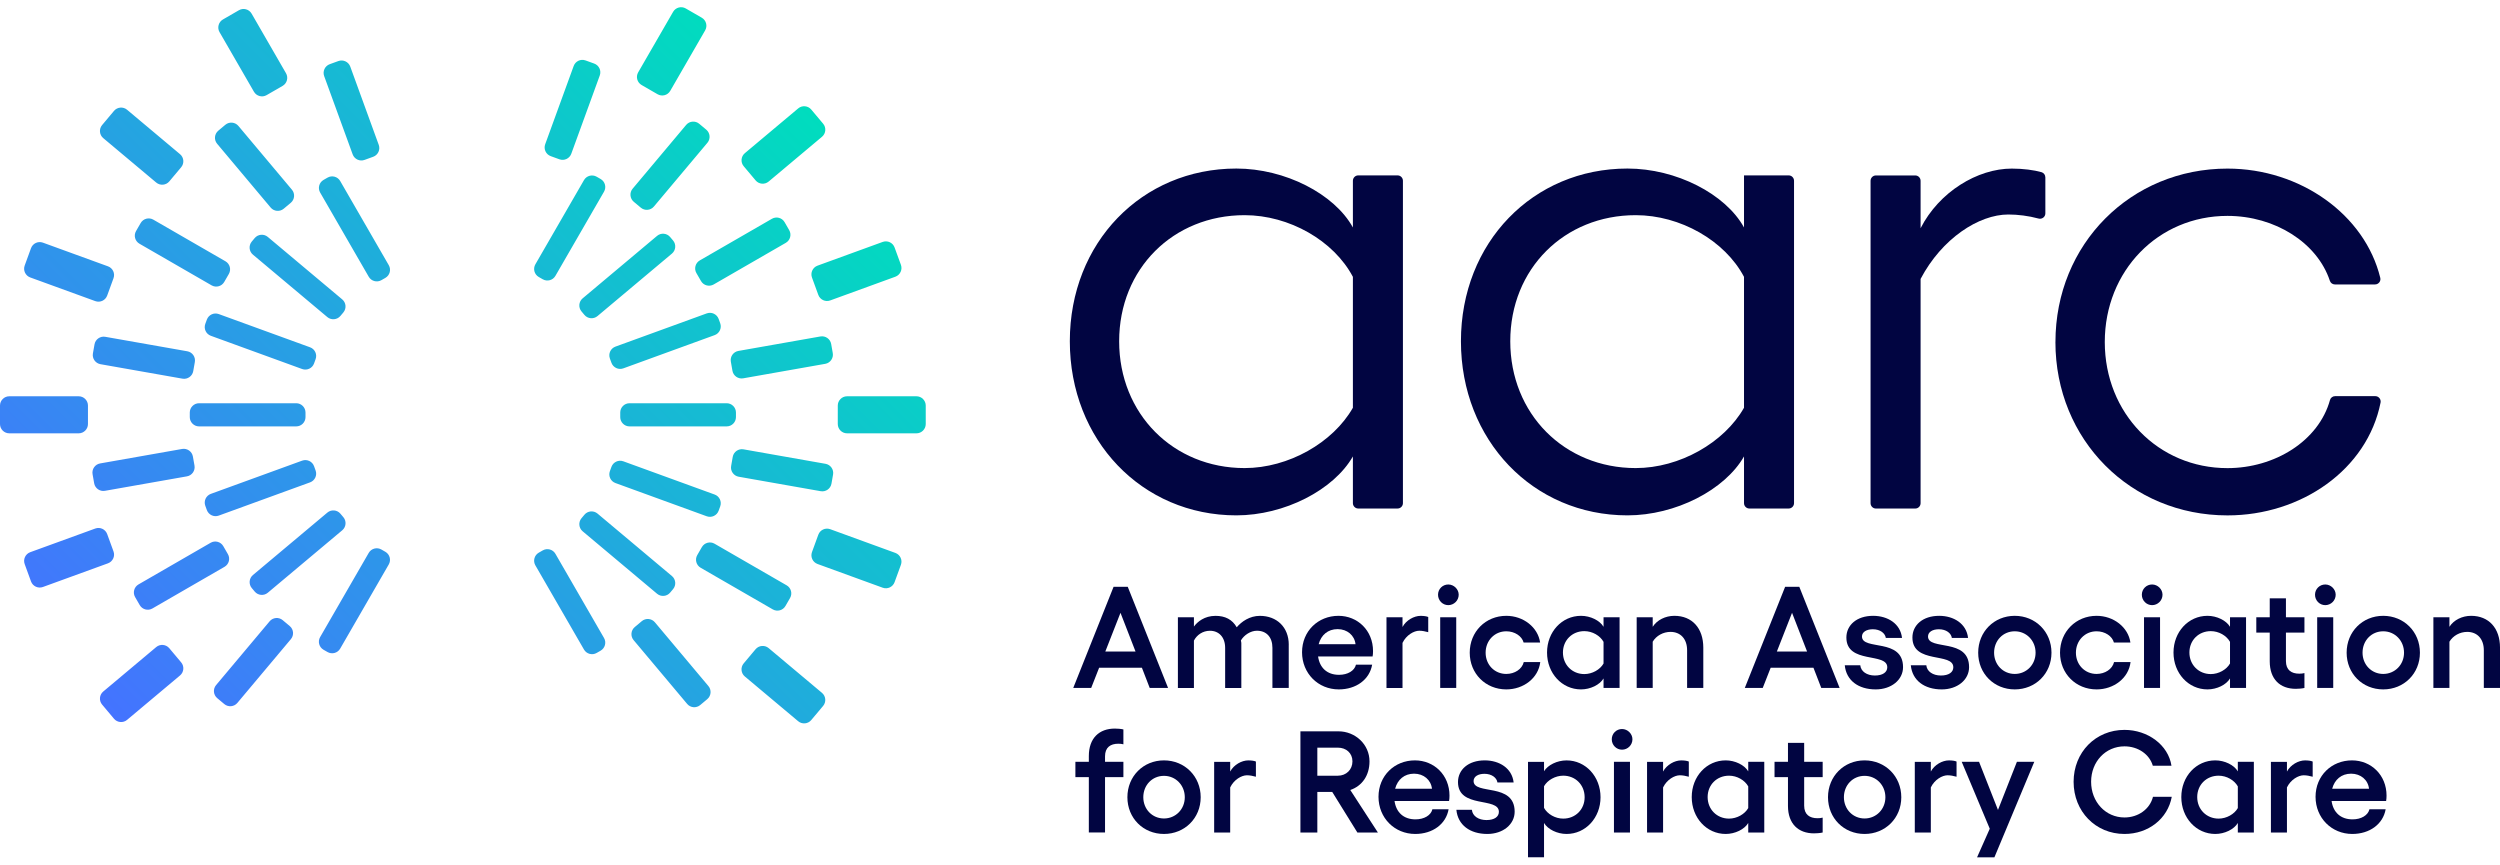 <svg xmlns="http://www.w3.org/2000/svg" width="240" height="83" viewBox="0 0 240 83" fill="none"><g clip-path="url(#clip0_210_454)"><path d="M109.623 64.102H105.516L104.753 66.044H103.031L106.904 56.331H108.263L112.136 66.044H110.373L109.623 64.102ZM109.011 62.547L107.567 58.829L106.11 62.547H109.011Z" fill="#010541"></path><path d="M123.719 61.894V66.044H122.152V62.187C122.152 61.175 121.584 60.55 120.666 60.55C120.055 60.55 119.43 60.967 119.127 61.481L119.168 61.717V66.047H117.614V62.19C117.614 61.177 117.017 60.553 116.157 60.553C115.463 60.553 114.895 60.956 114.617 61.496V66.047H113.078V59.26H114.617V60.15C114.951 59.692 115.63 59.122 116.686 59.122C117.616 59.122 118.295 59.468 118.726 60.219C119.184 59.677 119.962 59.122 120.947 59.122C122.583 59.122 123.722 60.219 123.722 61.897L123.719 61.894Z" fill="#010541"></path><path d="M131.767 63.02H126.535C126.687 64.102 127.396 64.783 128.547 64.783C129.38 64.783 130.033 64.395 130.171 63.811H131.726C131.477 65.24 130.187 66.183 128.522 66.183C126.538 66.183 124.996 64.644 124.996 62.617C124.996 60.589 126.535 59.119 128.493 59.119C130.326 59.119 131.811 60.52 131.811 62.506C131.811 62.686 131.798 62.881 131.77 63.02H131.767ZM130.13 61.84C130.033 60.995 129.339 60.396 128.409 60.396C127.478 60.396 126.826 60.964 126.592 61.84H130.13Z" fill="#010541"></path><path d="M137.11 59.232V60.689C136.82 60.607 136.514 60.55 136.249 60.55C135.736 60.55 135.001 60.967 134.641 61.717V66.047H133.102V59.26H134.641V60.191C134.988 59.538 135.751 59.122 136.375 59.122C136.694 59.122 136.959 59.163 137.11 59.232Z" fill="#010541"></path><path d="M140.035 57.094C140.035 57.649 139.577 58.094 139.035 58.094C138.493 58.094 138.051 57.649 138.051 57.094C138.051 56.539 138.495 56.11 139.035 56.11C139.575 56.11 140.035 56.567 140.035 57.094ZM139.798 59.258V66.044H138.259V59.258H139.798Z" fill="#010541"></path><path d="M141.094 62.658C141.094 60.645 142.62 59.119 144.604 59.119C146.241 59.119 147.644 60.216 147.852 61.686H146.269C146.102 61.062 145.408 60.604 144.604 60.604C143.481 60.604 142.62 61.493 142.62 62.658C142.62 63.822 143.481 64.698 144.604 64.698C145.408 64.698 146.118 64.241 146.282 63.56H147.865C147.685 65.099 146.256 66.183 144.604 66.183C142.62 66.183 141.094 64.67 141.094 62.658Z" fill="#010541"></path><path d="M155.48 59.258V66.044H153.94V65.13C153.581 65.741 152.679 66.183 151.777 66.183C149.944 66.183 148.516 64.629 148.516 62.645C148.516 60.661 149.944 59.119 151.777 59.119C152.679 59.119 153.581 59.564 153.94 60.173V59.258H155.48ZM153.94 63.698V61.617C153.606 61.021 152.871 60.589 152.095 60.589C150.929 60.589 150.042 61.463 150.042 62.642C150.042 63.822 150.931 64.711 152.095 64.711C152.858 64.711 153.609 64.282 153.94 63.698Z" fill="#010541"></path><path d="M163.517 62.172V66.044H161.962V62.424C161.962 61.327 161.325 60.661 160.367 60.661C159.673 60.661 159.007 61.021 158.66 61.604V66.044H157.121V59.258H158.66V60.173C159.077 59.52 159.881 59.119 160.742 59.119C162.435 59.119 163.517 60.299 163.517 62.172Z" fill="#010541"></path><path d="M174.091 64.102H169.985L169.222 66.044H167.5L171.373 56.331H172.732L176.604 66.044H174.842L174.091 64.102ZM173.48 62.547L172.036 58.829L170.579 62.547H173.48Z" fill="#010541"></path><path d="M177.1 63.865H178.586C178.642 64.462 179.223 64.85 179.986 64.85C180.749 64.85 181.178 64.531 181.178 64.058C181.178 62.601 177.252 63.781 177.252 61.201C177.252 60.021 178.236 59.119 179.819 59.119C181.219 59.119 182.443 59.87 182.594 61.242H181.04C180.97 60.784 180.497 60.409 179.791 60.409C179.179 60.409 178.75 60.674 178.75 61.103C178.75 62.478 182.692 61.213 182.692 64.045C182.692 65.266 181.569 66.183 180.068 66.183C178.403 66.183 177.236 65.322 177.098 63.865H177.1Z" fill="#010541"></path><path d="M183.44 63.865H184.925C184.982 64.462 185.563 64.85 186.326 64.85C187.089 64.85 187.518 64.531 187.518 64.058C187.518 62.601 183.592 63.781 183.592 61.201C183.592 60.021 184.576 59.119 186.159 59.119C187.559 59.119 188.782 59.87 188.934 61.242H187.379C187.31 60.784 186.837 60.409 186.131 60.409C185.519 60.409 185.09 60.674 185.09 61.103C185.09 62.478 189.032 61.213 189.032 64.045C189.032 65.266 187.909 66.183 186.408 66.183C184.743 66.183 183.576 65.322 183.438 63.865H183.44Z" fill="#010541"></path><path d="M196.942 62.658C196.942 64.67 195.403 66.183 193.416 66.183C191.43 66.183 189.906 64.67 189.906 62.658C189.906 60.645 191.433 59.119 193.416 59.119C195.4 59.119 196.942 60.645 196.942 62.658ZM191.433 62.658C191.433 63.809 192.294 64.698 193.416 64.698C194.539 64.698 195.416 63.809 195.416 62.658C195.416 61.506 194.542 60.604 193.416 60.604C192.291 60.604 191.433 61.493 191.433 62.658Z" fill="#010541"></path><path d="M197.762 62.658C197.762 60.645 199.288 59.119 201.272 59.119C202.909 59.119 204.312 60.216 204.52 61.686H202.937C202.77 61.062 202.076 60.604 201.272 60.604C200.149 60.604 199.288 61.493 199.288 62.658C199.288 63.822 200.149 64.698 201.272 64.698C202.076 64.698 202.785 64.241 202.95 63.56H204.533C204.353 65.099 202.924 66.183 201.272 66.183C199.288 66.183 197.762 64.67 197.762 62.658Z" fill="#010541"></path><path d="M207.601 57.094C207.601 57.649 207.144 58.094 206.601 58.094C206.059 58.094 205.617 57.649 205.617 57.094C205.617 56.539 206.062 56.11 206.601 56.11C207.141 56.11 207.601 56.567 207.601 57.094ZM207.365 59.258V66.044H205.825V59.258H207.365Z" fill="#010541"></path><path d="M215.62 59.258V66.044H214.081V65.13C213.721 65.741 212.819 66.183 211.917 66.183C210.085 66.183 208.656 64.629 208.656 62.645C208.656 60.661 210.085 59.119 211.917 59.119C212.819 59.119 213.721 59.564 214.081 60.173V59.258H215.62ZM214.081 63.698V61.617C213.747 61.021 213.012 60.589 212.236 60.589C211.069 60.589 210.183 61.463 210.183 62.642C210.183 63.822 211.072 64.711 212.236 64.711C212.999 64.711 213.749 64.282 214.081 63.698Z" fill="#010541"></path><path d="M219.45 60.731V63.465C219.45 64.326 219.977 64.672 220.727 64.672C220.894 64.672 221.074 64.66 221.226 64.616V66.045C220.989 66.101 220.642 66.127 220.393 66.127C218.895 66.127 217.895 65.212 217.895 63.49V60.728H216.605V59.258H217.895V57.441H219.45V59.258H221.226V60.728H219.45V60.731Z" fill="#010541"></path><path d="M224.226 57.094C224.226 57.649 223.769 58.094 223.226 58.094C222.684 58.094 222.242 57.649 222.242 57.094C222.242 56.539 222.687 56.11 223.226 56.11C223.766 56.11 224.226 56.567 224.226 57.094ZM223.99 59.258V66.044H222.45V59.258H223.99Z" fill="#010541"></path><path d="M232.313 62.658C232.313 64.67 230.774 66.183 228.788 66.183C226.801 66.183 225.277 64.67 225.277 62.658C225.277 60.645 226.804 59.119 228.788 59.119C230.771 59.119 232.313 60.645 232.313 62.658ZM226.804 62.658C226.804 63.809 227.665 64.698 228.788 64.698C229.911 64.698 230.787 63.809 230.787 62.658C230.787 61.506 229.913 60.604 228.788 60.604C227.662 60.604 226.804 61.493 226.804 62.658Z" fill="#010541"></path><path d="M240.001 62.172V66.044H238.447V62.424C238.447 61.327 237.81 60.661 236.851 60.661C236.157 60.661 235.492 61.021 235.145 61.604V66.044H233.605V59.258H235.145V60.173C235.561 59.52 236.365 59.119 237.226 59.119C238.92 59.119 240.001 60.299 240.001 62.172Z" fill="#010541"></path><path d="M106.083 72.608V73.134H107.846V74.604H106.083V79.918H104.528V74.604H103.238V73.134H104.528V72.579C104.528 70.858 105.528 69.943 107.026 69.943C107.275 69.943 107.622 69.971 107.846 70.025V71.454C107.707 71.413 107.527 71.397 107.36 71.397C106.61 71.397 106.083 71.744 106.083 72.605V72.608Z" fill="#010541"></path><path d="M115.266 76.534C115.266 78.546 113.727 80.06 111.741 80.06C109.754 80.06 108.23 78.546 108.23 76.534C108.23 74.522 109.757 72.996 111.741 72.996C113.724 72.996 115.266 74.522 115.266 76.534ZM109.757 76.534C109.757 77.685 110.618 78.574 111.741 78.574C112.864 78.574 113.74 77.685 113.74 76.534C113.74 75.383 112.866 74.481 111.741 74.481C110.615 74.481 109.757 75.37 109.757 76.534Z" fill="#010541"></path><path d="M120.567 73.109V74.566C120.277 74.483 119.971 74.427 119.706 74.427C119.193 74.427 118.458 74.843 118.098 75.593V79.923H116.559V73.137H118.098V74.067C118.445 73.414 119.208 72.998 119.832 72.998C120.151 72.998 120.416 73.039 120.567 73.109Z" fill="#010541"></path><path d="M130.308 79.921L127.893 76.023H126.464V79.921H124.84V70.207H128.489C130.113 70.207 131.472 71.469 131.472 73.093C131.472 74.44 130.766 75.452 129.627 75.84L132.277 79.921H130.306H130.308ZM126.464 74.468H128.435C129.239 74.468 129.835 73.885 129.835 73.093C129.835 72.302 129.239 71.775 128.435 71.775H126.464V74.468Z" fill="#010541"></path><path d="M139.107 76.896H133.875C134.027 77.978 134.736 78.659 135.887 78.659C136.72 78.659 137.373 78.271 137.511 77.688H139.066C138.817 79.117 137.527 80.06 135.862 80.06C133.878 80.06 132.336 78.52 132.336 76.493C132.336 74.466 133.875 72.996 135.833 72.996C137.666 72.996 139.151 74.396 139.151 76.382C139.151 76.562 139.138 76.758 139.11 76.896H139.107ZM137.47 75.717C137.373 74.871 136.679 74.273 135.749 74.273C134.818 74.273 134.166 74.841 133.932 75.717H137.47Z" fill="#010541"></path><path d="M139.815 77.742H141.3C141.357 78.338 141.938 78.726 142.701 78.726C143.464 78.726 143.893 78.407 143.893 77.935C143.893 76.478 139.967 77.657 139.967 75.077C139.967 73.898 140.951 72.996 142.534 72.996C143.934 72.996 145.157 73.746 145.309 75.118H143.754C143.685 74.661 143.212 74.286 142.506 74.286C141.894 74.286 141.465 74.55 141.465 74.979C141.465 76.354 145.407 75.09 145.407 77.922C145.407 79.142 144.284 80.06 142.783 80.06C141.118 80.06 139.951 79.199 139.812 77.742H139.815Z" fill="#010541"></path><path d="M153.651 76.534C153.651 78.505 152.223 80.06 150.39 80.06C149.488 80.06 148.587 79.615 148.227 79.006V82.295H146.688V73.137H148.227V74.039C148.587 73.443 149.488 72.998 150.39 72.998C152.223 72.998 153.651 74.553 153.651 76.537V76.534ZM152.125 76.534C152.125 75.342 151.236 74.465 150.072 74.465C149.309 74.465 148.558 74.894 148.227 75.478V77.559C148.561 78.155 149.296 78.587 150.072 78.587C151.238 78.587 152.125 77.713 152.125 76.534Z" fill="#010541"></path><path d="M156.714 70.971C156.714 71.526 156.257 71.97 155.715 71.97C155.172 71.97 154.73 71.526 154.73 70.971C154.73 70.415 155.175 69.986 155.715 69.986C156.254 69.986 156.714 70.444 156.714 70.971ZM156.478 73.134V79.921H154.939V73.134H156.478Z" fill="#010541"></path><path d="M162.126 73.109V74.566C161.836 74.483 161.53 74.427 161.265 74.427C160.751 74.427 160.016 74.843 159.656 75.593V79.923H158.117V73.137H159.656V74.067C160.003 73.414 160.767 72.998 161.391 72.998C161.71 72.998 161.974 73.039 162.126 73.109Z" fill="#010541"></path><path d="M169.37 73.134V79.921H167.831V79.006C167.471 79.618 166.569 80.06 165.667 80.06C163.835 80.06 162.406 78.505 162.406 76.521C162.406 74.537 163.835 72.996 165.667 72.996C166.569 72.996 167.471 73.44 167.831 74.049V73.134H169.37ZM167.831 77.575V75.493C167.497 74.897 166.762 74.466 165.986 74.466C164.819 74.466 163.933 75.339 163.933 76.519C163.933 77.698 164.822 78.587 165.986 78.587C166.749 78.587 167.499 78.158 167.831 77.575Z" fill="#010541"></path><path d="M173.2 74.607V77.341C173.2 78.202 173.727 78.549 174.477 78.549C174.644 78.549 174.824 78.536 174.976 78.492V79.921C174.739 79.977 174.392 80.003 174.143 80.003C172.645 80.003 171.645 79.088 171.645 77.367V74.604H170.355V73.134H171.645V71.317H173.2V73.134H174.976V74.604H173.2V74.607Z" fill="#010541"></path><path d="M182.524 76.534C182.524 78.546 180.985 80.06 178.999 80.06C177.012 80.06 175.488 78.546 175.488 76.534C175.488 74.522 177.015 72.996 178.999 72.996C180.982 72.996 182.524 74.522 182.524 76.534ZM177.015 76.534C177.015 77.685 177.876 78.574 178.999 78.574C180.121 78.574 180.998 77.685 180.998 76.534C180.998 75.383 180.124 74.481 178.999 74.481C177.873 74.481 177.015 75.37 177.015 76.534Z" fill="#010541"></path><path d="M187.829 73.109V74.566C187.539 74.483 187.233 74.427 186.968 74.427C186.454 74.427 185.719 74.843 185.36 75.593V79.923H183.82V73.137H185.36V74.067C185.706 73.414 186.47 72.998 187.094 72.998C187.413 72.998 187.677 73.039 187.829 73.109Z" fill="#010541"></path><path d="M195.291 73.134L191.462 82.305H189.797L191.017 79.558L188.324 73.134H189.989L191.806 77.755L193.623 73.134H195.288H195.291Z" fill="#010541"></path><path d="M199.066 75.052C199.066 72.22 201.176 70.069 203.951 70.069C206.184 70.069 208.155 71.513 208.461 73.51H206.67C206.352 72.412 205.254 71.649 203.951 71.649C202.135 71.649 200.747 73.119 200.747 75.049C200.747 76.979 202.135 78.477 203.951 78.477C205.27 78.477 206.393 77.673 206.686 76.493H208.49C208.102 78.603 206.241 80.06 203.951 80.06C201.176 80.06 199.066 77.896 199.066 75.052Z" fill="#010541"></path><path d="M216.37 73.134V79.921H214.831V79.006C214.471 79.618 213.569 80.06 212.667 80.06C210.835 80.06 209.406 78.505 209.406 76.521C209.406 74.537 210.835 72.996 212.667 72.996C213.569 72.996 214.471 73.44 214.831 74.049V73.134H216.37ZM214.831 77.575V75.493C214.497 74.897 213.762 74.466 212.986 74.466C211.819 74.466 210.933 75.339 210.933 76.519C210.933 77.698 211.822 78.587 212.986 78.587C213.749 78.587 214.499 78.158 214.831 77.575Z" fill="#010541"></path><path d="M222.017 73.109V74.566C221.726 74.483 221.42 74.427 221.156 74.427C220.642 74.427 219.907 74.843 219.547 75.593V79.923H218.008V73.137H219.547V74.067C219.894 73.414 220.657 72.998 221.282 72.998C221.6 72.998 221.865 73.039 222.017 73.109Z" fill="#010541"></path><path d="M229.064 76.896H223.832C223.984 77.978 224.693 78.659 225.844 78.659C226.677 78.659 227.33 78.271 227.468 77.688H229.023C228.774 79.117 227.484 80.06 225.819 80.06C223.835 80.06 222.293 78.52 222.293 76.493C222.293 74.466 223.832 72.996 225.79 72.996C227.623 72.996 229.108 74.396 229.108 76.382C229.108 76.562 229.095 76.758 229.067 76.896H229.064ZM227.427 75.717C227.33 74.871 226.636 74.273 225.706 74.273C224.775 74.273 224.123 74.841 223.889 75.717H227.427Z" fill="#010541"></path><path d="M134.681 17.354V48.303C134.681 48.586 134.449 48.818 134.167 48.818H130.392C130.109 48.818 129.878 48.586 129.878 48.303V43.817C128.035 47.042 123.297 49.475 118.692 49.475C109.61 49.475 102.703 42.236 102.703 32.762C102.703 23.288 109.613 16.18 118.692 16.18C123.364 16.18 128.102 18.613 129.878 21.838V17.352C129.878 17.069 130.109 16.837 130.392 16.837H134.167C134.449 16.837 134.681 17.069 134.681 17.352V17.354ZM129.878 39.145V26.577C128.035 23.09 123.759 20.656 119.481 20.656C112.638 20.656 107.439 25.788 107.439 32.762C107.439 39.736 112.638 44.935 119.481 44.935C123.692 44.935 127.968 42.501 129.878 39.145Z" fill="#010541"></path><path d="M172.227 17.354V48.303C172.227 48.586 171.996 48.818 171.713 48.818H167.939C167.656 48.818 167.425 48.586 167.425 48.303V43.817C165.582 47.042 160.844 49.475 156.239 49.475C147.157 49.475 140.25 42.236 140.25 32.762C140.25 23.288 147.16 16.18 156.239 16.18C160.91 16.18 165.649 18.613 167.425 21.838V16.837H171.713C171.996 16.837 172.227 17.069 172.227 17.352V17.354ZM167.425 39.145V26.577C165.582 23.09 161.306 20.656 157.028 20.656C150.184 20.656 144.986 25.788 144.986 32.762C144.986 39.736 150.184 44.935 157.028 44.935C161.239 44.935 165.515 42.501 167.425 39.145Z" fill="#010541"></path><path d="M196.354 17.02V20.486C196.354 20.828 196.028 21.07 195.699 20.98C194.743 20.72 193.708 20.592 192.8 20.592C189.971 20.592 186.417 22.894 184.377 26.777V48.306C184.377 48.589 184.146 48.82 183.863 48.82H180.088C179.805 48.82 179.574 48.589 179.574 48.306V17.356C179.574 17.074 179.805 16.842 180.088 16.842H183.863C184.146 16.842 184.377 17.074 184.377 17.356V21.91C186.153 18.423 189.838 16.185 193.129 16.185C194.242 16.185 195.26 16.326 195.984 16.529C196.203 16.591 196.352 16.794 196.352 17.022L196.354 17.02Z" fill="#010541"></path><path d="M197.323 32.831C197.323 23.421 204.562 16.185 213.838 16.185C220.836 16.185 227.031 20.61 228.506 26.672C228.586 26.995 228.337 27.306 228.005 27.306H224.143C223.922 27.306 223.734 27.16 223.665 26.952C222.46 23.321 218.425 20.725 213.836 20.725C207.191 20.725 202.059 25.991 202.059 32.834C202.059 39.677 207.191 44.94 213.836 44.94C218.369 44.94 222.591 42.339 223.68 38.397C223.742 38.179 223.945 38.03 224.171 38.03H228.028C228.352 38.03 228.596 38.328 228.535 38.644C227.255 45.086 220.915 49.478 213.836 49.478C204.559 49.478 197.32 42.239 197.32 32.831H197.323Z" fill="#010541"></path><path d="M35.4 26.569L30.734 18.485C30.489 18.061 30.636 17.516 31.06 17.272L31.445 17.051C31.869 16.807 32.414 16.953 32.658 17.377L37.325 25.462C37.569 25.886 37.423 26.43 36.999 26.675L36.613 26.896C36.189 27.14 35.644 26.993 35.4 26.569ZM53.319 26.484L57.988 18.398C58.232 17.974 58.086 17.429 57.662 17.185L57.276 16.964C56.852 16.72 56.307 16.866 56.063 17.29L51.394 25.377C51.15 25.801 51.296 26.346 51.72 26.59L52.106 26.811C52.53 27.055 53.075 26.908 53.319 26.484ZM30.148 34.895L30.299 34.479C30.466 34.019 30.227 33.507 29.767 33.34L20.997 30.149C20.537 29.982 20.026 30.221 19.859 30.681L19.707 31.097C19.54 31.557 19.779 32.068 20.239 32.235L29.009 35.427C29.469 35.594 29.981 35.355 30.148 34.895ZM32.679 30.331L32.964 29.992C33.278 29.617 33.229 29.054 32.854 28.741L25.705 22.743C25.33 22.429 24.767 22.478 24.453 22.853L24.168 23.193C23.855 23.568 23.903 24.131 24.279 24.444L31.427 30.442C31.803 30.755 32.365 30.706 32.679 30.331ZM68.989 49.031L69.14 48.615C69.308 48.155 69.069 47.643 68.609 47.476L59.838 44.285C59.378 44.118 58.867 44.357 58.7 44.817L58.548 45.233C58.381 45.693 58.62 46.204 59.08 46.371L67.85 49.563C68.31 49.73 68.822 49.491 68.989 49.031ZM70.651 40.045V39.6C70.651 39.112 70.251 38.711 69.762 38.711H60.432C59.944 38.711 59.543 39.112 59.543 39.6V40.045C59.543 40.533 59.944 40.934 60.432 40.934H69.762C70.251 40.934 70.651 40.533 70.651 40.045ZM59.838 35.363L68.609 32.171C69.069 32.004 69.308 31.49 69.14 31.033L68.989 30.616C68.822 30.157 68.308 29.918 67.85 30.085L59.08 33.276C58.62 33.443 58.381 33.957 58.548 34.414L58.7 34.831C58.867 35.291 59.381 35.53 59.838 35.363ZM57.358 30.344L64.507 24.344C64.882 24.03 64.931 23.465 64.618 23.092L64.332 22.753C64.019 22.378 63.454 22.329 63.081 22.643L55.932 28.643C55.557 28.956 55.508 29.522 55.822 29.894L56.107 30.234C56.42 30.609 56.986 30.658 57.358 30.344ZM57.276 62.684L57.662 62.463C58.086 62.219 58.232 61.671 57.988 61.25L53.319 53.163C53.075 52.739 52.527 52.593 52.106 52.837L51.72 53.058C51.296 53.302 51.15 53.849 51.394 54.271L56.063 62.357C56.307 62.781 56.855 62.928 57.276 62.684ZM32.656 62.27L37.322 54.186C37.566 53.762 37.42 53.217 36.996 52.973L36.611 52.752C36.187 52.508 35.642 52.654 35.398 53.078L30.731 61.163C30.487 61.587 30.633 62.131 31.057 62.375L31.443 62.596C31.867 62.84 32.412 62.694 32.656 62.27ZM64.332 56.892L64.618 56.553C64.931 56.177 64.882 55.614 64.507 55.301L57.358 49.301C56.983 48.987 56.42 49.036 56.107 49.411L55.822 49.751C55.508 50.126 55.557 50.688 55.932 51.002L63.081 57.002C63.456 57.316 64.019 57.267 64.332 56.892ZM29.328 40.045V39.6C29.328 39.112 28.927 38.711 28.439 38.711H19.108C18.62 38.711 18.219 39.112 18.219 39.6V40.045C18.219 40.533 18.62 40.934 19.108 40.934H28.439C28.927 40.934 29.328 40.533 29.328 40.045ZM25.707 56.904L32.856 50.907C33.231 50.593 33.28 50.028 32.967 49.655L32.681 49.316C32.368 48.941 31.803 48.892 31.43 49.206L24.281 55.203C23.906 55.517 23.857 56.082 24.171 56.455L24.456 56.794C24.769 57.169 25.335 57.218 25.707 56.904ZM20.997 49.499L29.767 46.307C30.227 46.14 30.466 45.626 30.299 45.169L30.148 44.752C29.981 44.292 29.467 44.053 29.009 44.221L20.239 47.412C19.779 47.579 19.54 48.093 19.707 48.55L19.859 48.967C20.026 49.427 20.54 49.666 20.997 49.499ZM34.994 15.352L35.829 15.049C36.289 14.882 36.528 14.368 36.361 13.911L33.625 6.392C33.458 5.932 32.944 5.693 32.486 5.86L31.651 6.163C31.191 6.33 30.952 6.844 31.119 7.302L33.856 14.82C34.023 15.28 34.537 15.52 34.994 15.352ZM54.843 14.761L57.579 7.242C57.746 6.783 57.507 6.271 57.047 6.104L56.212 5.801C55.752 5.634 55.241 5.873 55.074 6.333L52.337 13.852C52.17 14.312 52.409 14.823 52.869 14.99L53.704 15.293C54.164 15.46 54.676 15.221 54.843 14.761ZM21.526 27.068L21.971 26.297C22.215 25.873 22.069 25.328 21.645 25.084L14.717 21.085C14.293 20.841 13.748 20.988 13.504 21.412L13.059 22.183C12.815 22.607 12.962 23.151 13.386 23.396L20.314 27.394C20.738 27.638 21.282 27.492 21.526 27.068ZM18.551 35.63L18.705 34.754C18.79 34.273 18.466 33.808 17.983 33.723L10.104 32.333C9.624 32.248 9.158 32.572 9.074 33.055L8.919 33.931C8.835 34.412 9.158 34.877 9.642 34.962L17.52 36.352C18.001 36.437 18.466 36.113 18.551 35.63ZM27.236 20.037L27.917 19.467C28.292 19.153 28.341 18.588 28.028 18.215L22.886 12.089C22.572 11.714 22.007 11.665 21.634 11.978L20.953 12.549C20.578 12.862 20.529 13.428 20.843 13.8L25.985 19.927C26.298 20.302 26.864 20.351 27.236 20.037ZM71.345 36.319L79.224 34.928C79.704 34.844 80.031 34.381 79.946 33.898L79.792 33.022C79.707 32.541 79.245 32.215 78.761 32.3L70.883 33.69C70.402 33.775 70.076 34.237 70.161 34.72L70.315 35.597C70.4 36.077 70.862 36.404 71.345 36.319ZM68.511 27.309L75.439 23.311C75.863 23.067 76.009 22.519 75.765 22.098L75.321 21.327C75.076 20.903 74.529 20.756 74.108 21.001L67.18 24.999C66.756 25.243 66.609 25.791 66.853 26.212L67.298 26.983C67.542 27.407 68.089 27.553 68.511 27.309ZM62.773 19.829L67.915 13.703C68.228 13.328 68.179 12.765 67.804 12.451L67.123 11.881C66.748 11.567 66.185 11.616 65.872 11.991L60.73 18.117C60.416 18.493 60.465 19.055 60.84 19.369L61.521 19.939C61.896 20.253 62.459 20.204 62.773 19.829ZM79.82 46.433L79.974 45.557C80.059 45.076 79.735 44.611 79.252 44.526L71.374 43.136C70.893 43.051 70.428 43.375 70.343 43.858L70.189 44.734C70.104 45.215 70.428 45.68 70.911 45.765L78.79 47.155C79.27 47.24 79.735 46.916 79.82 46.433ZM67.218 67.687L67.899 67.117C68.274 66.803 68.323 66.238 68.01 65.865L62.868 59.739C62.554 59.364 61.992 59.315 61.616 59.628L60.935 60.199C60.56 60.512 60.511 61.078 60.825 61.45L65.967 67.576C66.28 67.952 66.843 68.001 67.218 67.687ZM75.403 58.176L75.847 57.406C76.091 56.982 75.945 56.437 75.521 56.193L68.593 52.194C68.169 51.95 67.624 52.097 67.38 52.521L66.936 53.291C66.692 53.715 66.838 54.26 67.262 54.504L74.19 58.503C74.614 58.747 75.159 58.6 75.403 58.176ZM22.786 67.481L27.927 61.355C28.241 60.98 28.192 60.417 27.817 60.104L27.136 59.533C26.761 59.22 26.198 59.269 25.885 59.644L20.743 65.77C20.429 66.145 20.478 66.708 20.853 67.022L21.534 67.592C21.909 67.905 22.472 67.857 22.786 67.481ZM14.627 58.416L21.555 54.414C21.979 54.17 22.125 53.623 21.881 53.202L21.436 52.431C21.192 52.007 20.645 51.86 20.224 52.104L13.296 56.105C12.872 56.349 12.725 56.897 12.969 57.318L13.414 58.089C13.658 58.513 14.205 58.66 14.627 58.416ZM10.071 47.119L17.949 45.729C18.43 45.644 18.756 45.182 18.672 44.699L18.517 43.822C18.433 43.342 17.97 43.015 17.487 43.1L9.608 44.49C9.128 44.575 8.801 45.038 8.886 45.521L9.04 46.397C9.125 46.878 9.588 47.204 10.071 47.119ZM25.592 9.134L27.131 8.245C27.555 8.001 27.701 7.453 27.457 7.032L24.153 1.306C23.909 0.882 23.361 0.736 22.94 0.98L21.401 1.869C20.977 2.113 20.83 2.661 21.074 3.082L24.379 8.807C24.623 9.231 25.17 9.378 25.592 9.134ZM77.877 69.129L79.021 67.767C79.334 67.391 79.286 66.829 78.91 66.515L73.787 62.216C73.411 61.903 72.849 61.951 72.535 62.327L71.391 63.689C71.078 64.064 71.127 64.626 71.502 64.94L76.626 69.239C77.001 69.553 77.564 69.504 77.877 69.129ZM16.251 17.416L17.394 16.054C17.708 15.679 17.659 15.116 17.284 14.803L12.196 10.534C11.821 10.221 11.258 10.27 10.944 10.645L9.801 12.007C9.487 12.382 9.536 12.945 9.911 13.258L14.999 17.526C15.374 17.84 15.937 17.791 16.251 17.416ZM85.879 55.889L86.489 54.219C86.656 53.759 86.416 53.248 85.957 53.081L79.697 50.801C79.237 50.635 78.725 50.873 78.558 51.333L77.949 53.004C77.782 53.464 78.021 53.975 78.481 54.142L84.741 56.421C85.201 56.589 85.713 56.349 85.879 55.889ZM10.289 28.376L10.898 26.705C11.065 26.245 10.826 25.734 10.366 25.567L4.117 23.293C3.657 23.126 3.145 23.365 2.978 23.825L2.369 25.495C2.202 25.955 2.441 26.466 2.901 26.634L9.151 28.908C9.611 29.075 10.122 28.836 10.289 28.376ZM88.871 40.71V38.932C88.871 38.444 88.47 38.043 87.981 38.043H81.316C80.827 38.043 80.427 38.444 80.427 38.932V40.71C80.427 41.199 80.827 41.599 81.316 41.599H87.981C88.47 41.599 88.871 41.199 88.871 40.71ZM8.444 40.71V38.932C8.444 38.444 8.043 38.043 7.555 38.043H0.889C0.401 38.043 0 38.444 0 38.932V40.71C0 41.199 0.401 41.599 0.889 41.599H7.555C8.043 41.599 8.444 41.199 8.444 40.71ZM79.697 28.843L85.957 26.564C86.416 26.397 86.656 25.883 86.489 25.426L85.879 23.755C85.713 23.295 85.198 23.056 84.741 23.224L78.481 25.503C78.021 25.67 77.782 26.184 77.949 26.641L78.558 28.311C78.725 28.771 79.239 29.01 79.697 28.843ZM4.117 56.352L10.366 54.078C10.826 53.911 11.065 53.397 10.898 52.94L10.289 51.269C10.122 50.809 9.608 50.57 9.151 50.737L2.901 53.011C2.441 53.178 2.202 53.692 2.369 54.15L2.978 55.82C3.145 56.28 3.659 56.519 4.117 56.352ZM73.789 17.429L78.913 13.13C79.288 12.816 79.337 12.251 79.023 11.878L77.88 10.516C77.567 10.141 77.001 10.092 76.629 10.406L71.505 14.705C71.129 15.018 71.081 15.584 71.394 15.956L72.538 17.318C72.851 17.694 73.416 17.742 73.789 17.429ZM12.196 69.111L17.284 64.842C17.659 64.529 17.708 63.964 17.394 63.591L16.251 62.229C15.937 61.854 15.372 61.805 14.999 62.118L9.911 66.387C9.536 66.7 9.487 67.266 9.801 67.638L10.944 69C11.258 69.375 11.823 69.424 12.196 69.111ZM64.343 8.723L67.696 2.913C67.94 2.489 67.794 1.944 67.37 1.7L65.831 0.811C65.407 0.566 64.862 0.713 64.618 1.137L61.264 6.947C61.02 7.371 61.167 7.916 61.591 8.16L63.13 9.049C63.554 9.293 64.099 9.147 64.343 8.723Z" fill="url(#paint0_linear_210_454)"></path></g><defs><linearGradient id="paint0_linear_210_454" x1="13.118" y1="71.179" x2="75.832" y2="8.466" gradientUnits="userSpaceOnUse"><stop stop-color="#4473FF"></stop><stop offset="1" stop-color="#00DDBE"></stop></linearGradient><clipPath id="clip0_210_454"><rect width="240" height="81.616" fill="white" transform="translate(0 0.692)"></rect></clipPath></defs></svg>